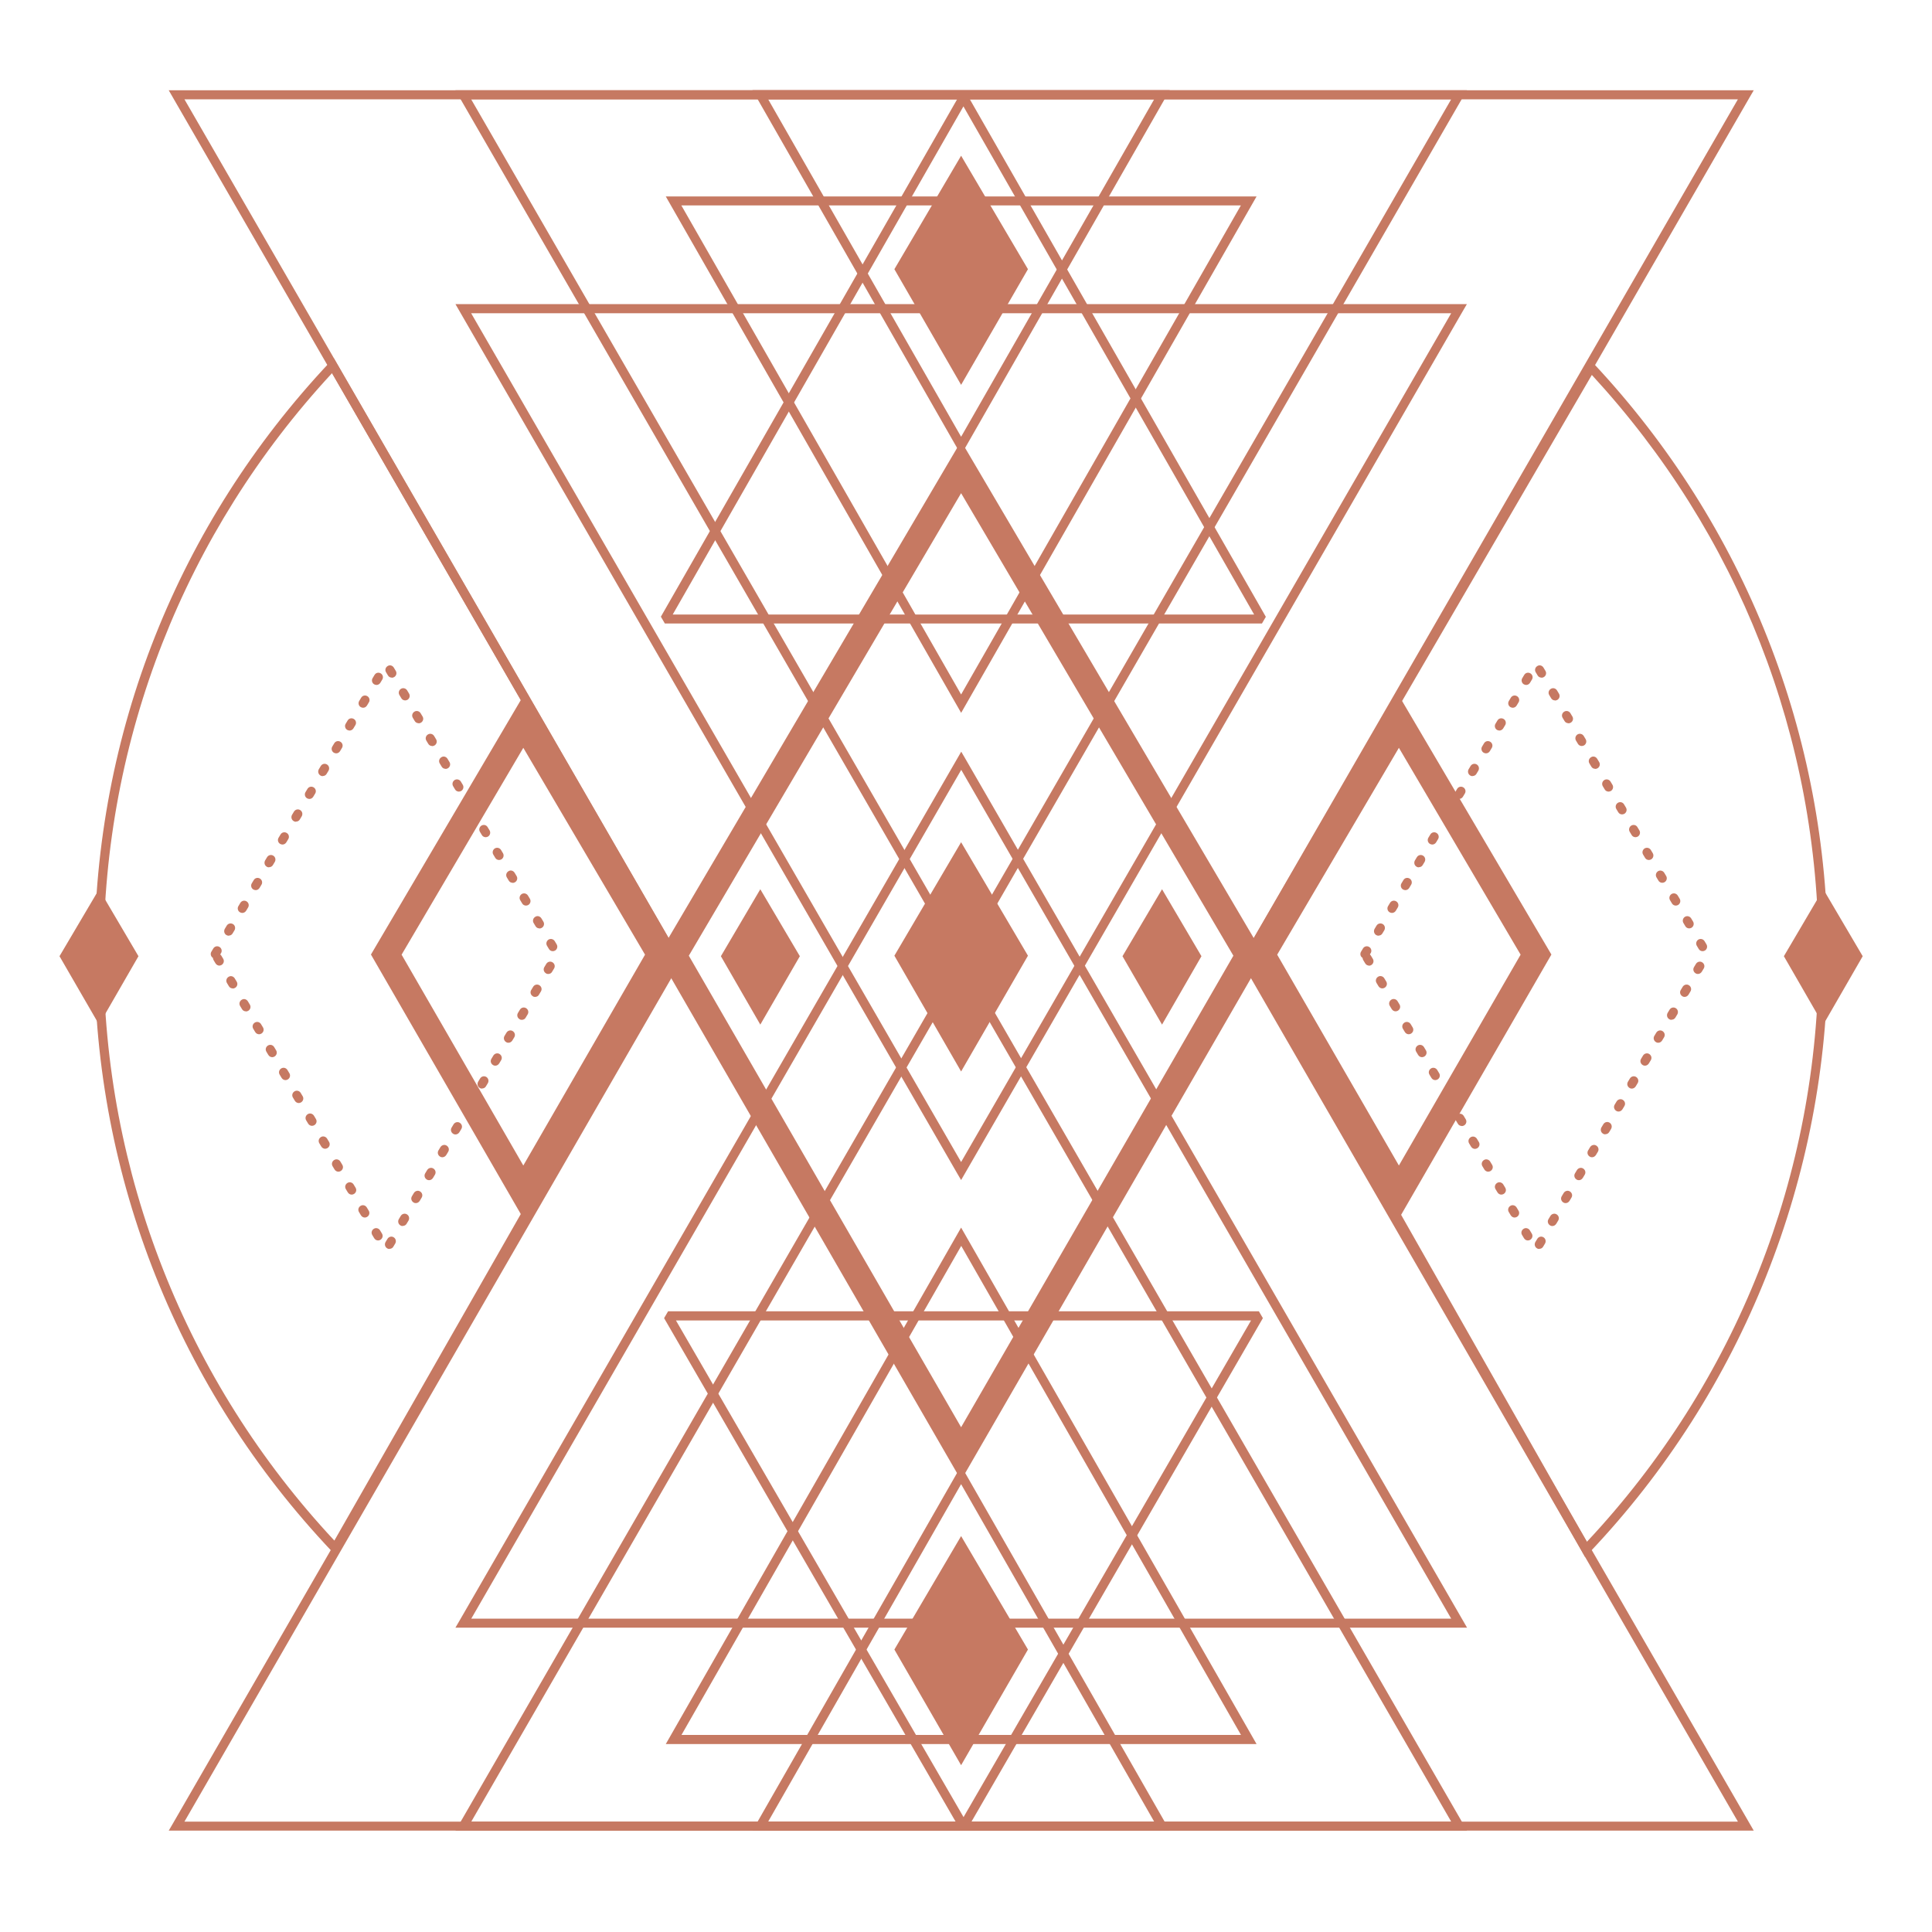 <svg width="150" height="150" viewBox="0 0 150 150" fill="none" xmlns="http://www.w3.org/2000/svg">
<path d="M136.15 142.13H13.1L13.41 141.6L74.63 35.56L74.94 36.09L136.16 142.13H136.15ZM14.32 141.43H134.93L74.62 36.97L14.32 141.43Z" fill="#C67962"/>
<path d="M74.62 113.57L74.31 113.04L13.1 7.01H136.16L135.85 7.54L74.63 113.58L74.62 113.57ZM14.32 7.71L74.63 112.17L134.93 7.71H14.32Z" fill="#C67962"/>
<path d="M74.62 75.01L74.31 74.48L35.36 7.01H113.89L113.58 7.54L74.62 75.02V75.01ZM36.58 7.71L74.62 73.61L112.67 7.71H36.58Z" fill="#C67962"/>
<path d="M74.62 91.62L74.31 91.09L35.36 23.61H113.89L113.58 24.14L74.62 91.62ZM36.58 24.32L74.62 90.22L112.67 24.32H36.58Z" fill="#C67962"/>
<path d="M74.62 35.32L74.31 34.78L58.42 7H90.82L74.62 35.32ZM59.64 7.71L74.62 33.91L89.61 7.71H59.64Z" fill="#C67962"/>
<path d="M90.82 142.13H58.42L74.62 113.81L74.93 114.35L90.82 142.13ZM59.64 141.43H89.61L74.62 115.23L59.64 141.43Z" fill="#C67962"/>
<path d="M97.56 135.41H51.69L74.62 95.31L74.93 95.85L97.56 135.41ZM52.9 134.7H96.35L74.63 96.73L52.91 134.7H52.9Z" fill="#C67962"/>
<path d="M97.97 48.41H51.62L51.31 47.88L74.5 7.38H75.11L98.28 47.89L97.97 48.42V48.41ZM52.23 47.71H97.37L74.8 8.26L52.23 47.71Z" fill="#C67962"/>
<path d="M74.5 141.96L51.56 102.34L51.87 101.81H97.74L98.05 102.34L75.12 141.96H74.51H74.5ZM52.48 102.52L74.81 141.08L97.13 102.52H52.48Z" fill="#C67962"/>
<path d="M74.62 55.34L74.31 54.8L51.69 15.25H97.56L74.62 55.35V55.34ZM52.9 15.95L74.62 53.92L96.34 15.95H52.89H52.9Z" fill="#C67962"/>
<path d="M113.89 142.13H35.36L35.67 141.6L74.63 74.12L74.94 74.65L113.9 142.13H113.89ZM36.58 141.43H112.67L74.63 75.53L36.59 141.43H36.58Z" fill="#C67962"/>
<path d="M113.89 126.37H35.36L35.67 125.84L74.63 58.36L74.94 58.89L113.9 126.37H113.89ZM36.58 125.67H112.67L74.63 59.77L36.59 125.67H36.58Z" fill="#C67962"/>
<path d="M123.06 120.88L122.83 120.47L96.55 74.2L96.65 74.02L123.47 27.94L123.79 28.29C135.47 40.8 141.91 57.11 141.91 74.21C141.91 91.31 135.33 107.98 123.39 120.55L123.06 120.89V120.88ZM97.36 74.2L123.2 119.71C134.81 107.32 141.2 91.18 141.2 74.2C141.2 57.22 134.95 41.44 123.59 29.11L97.35 74.2H97.36Z" fill="#C67962"/>
<path d="M26.1 120.79L25.77 120.45C13.88 107.89 7.33 91.47 7.33 74.2C7.33 56.93 13.81 40.67 25.58 28.15L25.91 27.8L52.7 74.2L52.6 74.37L26.1 120.79ZM25.78 28.97C14.34 41.32 8.04 57.36 8.04 74.19C8.04 91.02 14.4 107.23 25.96 119.61L51.89 74.19L25.78 28.97Z" fill="#C67962"/>
<path d="M74.62 114.92L51.1 74.19L74.62 34.25L98.14 74.19L74.62 114.92ZM53.48 74.2L74.62 110.81L95.76 74.2L74.62 38.29L53.48 74.2Z" fill="#C67962"/>
<path d="M40.63 94.6L28.8 74.11L40.63 54.02L52.46 74.11L40.63 94.6ZM31.18 74.12L40.63 90.49L50.08 74.12L40.63 58.06L31.18 74.12Z" fill="#C67962"/>
<path d="M30.24 96.97C30.18 96.97 30.12 96.96 30.06 96.92C29.89 96.82 29.84 96.61 29.93 96.44L30.08 96.19C30.18 96.02 30.39 95.96 30.56 96.06C30.73 96.16 30.78 96.37 30.69 96.54L30.54 96.79C30.48 96.9 30.36 96.96 30.24 96.96V96.97ZM29.36 96.31C29.24 96.31 29.12 96.25 29.05 96.13L28.9 95.88C28.8 95.71 28.86 95.5 29.03 95.4C29.19 95.3 29.41 95.36 29.51 95.53L29.66 95.78C29.76 95.95 29.7 96.16 29.53 96.26C29.48 96.29 29.41 96.31 29.35 96.31H29.36ZM31.27 95.19C31.21 95.19 31.15 95.18 31.09 95.14C30.92 95.04 30.87 94.83 30.96 94.66L31.11 94.41C31.21 94.24 31.42 94.18 31.59 94.28C31.76 94.38 31.81 94.59 31.72 94.76L31.57 95.01C31.51 95.12 31.39 95.18 31.27 95.18V95.19ZM28.33 94.53C28.21 94.53 28.09 94.47 28.02 94.35L27.87 94.1C27.77 93.93 27.83 93.72 28 93.62C28.17 93.52 28.38 93.58 28.48 93.75L28.63 94C28.73 94.17 28.67 94.38 28.5 94.48C28.45 94.51 28.38 94.53 28.33 94.53ZM32.29 93.41C32.23 93.41 32.17 93.4 32.11 93.36C31.94 93.26 31.88 93.05 31.98 92.88L32.13 92.63C32.23 92.46 32.45 92.4 32.61 92.5C32.78 92.6 32.84 92.81 32.74 92.98L32.59 93.23C32.52 93.34 32.41 93.41 32.28 93.41H32.29ZM27.31 92.75C27.19 92.75 27.07 92.69 27 92.57L26.85 92.32C26.75 92.15 26.81 91.94 26.98 91.84C27.15 91.74 27.36 91.8 27.46 91.97L27.61 92.22C27.71 92.39 27.65 92.6 27.48 92.7C27.43 92.73 27.36 92.75 27.31 92.75ZM33.32 91.63C33.26 91.63 33.2 91.62 33.14 91.58C32.97 91.48 32.91 91.27 33.01 91.1L33.16 90.85C33.26 90.68 33.48 90.62 33.64 90.72C33.81 90.82 33.87 91.03 33.77 91.2L33.62 91.45C33.55 91.56 33.44 91.63 33.31 91.63H33.32ZM26.28 90.97C26.16 90.97 26.04 90.91 25.97 90.79L25.82 90.54C25.72 90.37 25.78 90.16 25.95 90.06C26.12 89.96 26.33 90.02 26.43 90.19L26.58 90.44C26.68 90.61 26.62 90.82 26.45 90.92C26.4 90.95 26.33 90.97 26.28 90.97ZM34.35 89.85C34.29 89.85 34.23 89.84 34.17 89.8C34 89.7 33.94 89.49 34.04 89.32L34.19 89.07C34.29 88.9 34.51 88.84 34.67 88.94C34.84 89.04 34.9 89.25 34.8 89.42L34.65 89.67C34.58 89.78 34.47 89.85 34.34 89.85H34.35ZM25.25 89.19C25.13 89.19 25.01 89.13 24.94 89.01L24.79 88.76C24.69 88.59 24.75 88.38 24.92 88.28C25.08 88.18 25.3 88.24 25.4 88.41L25.55 88.66C25.65 88.83 25.59 89.04 25.42 89.14C25.37 89.17 25.3 89.19 25.24 89.19H25.25ZM35.37 88.08C35.31 88.08 35.25 88.07 35.19 88.03C35.02 87.93 34.96 87.72 35.06 87.55L35.21 87.3C35.31 87.13 35.53 87.07 35.69 87.17C35.86 87.27 35.92 87.48 35.82 87.65L35.67 87.9C35.6 88.01 35.49 88.08 35.36 88.08H35.37ZM24.23 87.41C24.11 87.41 23.99 87.35 23.92 87.23L23.77 86.98C23.67 86.81 23.73 86.6 23.9 86.5C24.06 86.4 24.28 86.46 24.38 86.63L24.53 86.88C24.63 87.05 24.57 87.26 24.4 87.36C24.35 87.39 24.28 87.41 24.22 87.41H24.23ZM36.4 86.3C36.34 86.3 36.28 86.29 36.22 86.25C36.05 86.15 35.99 85.94 36.09 85.77L36.24 85.52C36.34 85.35 36.56 85.29 36.72 85.39C36.89 85.49 36.95 85.7 36.85 85.87L36.7 86.12C36.63 86.23 36.52 86.3 36.39 86.3H36.4ZM23.2 85.64C23.08 85.64 22.96 85.58 22.89 85.46L22.74 85.21C22.64 85.04 22.7 84.83 22.87 84.73C23.04 84.63 23.25 84.69 23.35 84.86L23.5 85.11C23.6 85.28 23.54 85.49 23.37 85.59C23.32 85.62 23.25 85.64 23.2 85.64ZM37.43 84.52C37.37 84.52 37.31 84.51 37.25 84.47C37.08 84.37 37.03 84.16 37.12 83.99L37.27 83.74C37.37 83.57 37.58 83.51 37.75 83.61C37.92 83.71 37.97 83.92 37.88 84.09L37.73 84.34C37.67 84.45 37.55 84.51 37.43 84.51V84.52ZM22.17 83.86C22.05 83.86 21.93 83.8 21.86 83.68L21.71 83.43C21.61 83.26 21.67 83.05 21.84 82.95C22.01 82.85 22.22 82.91 22.32 83.08L22.47 83.33C22.57 83.5 22.51 83.71 22.34 83.81C22.29 83.84 22.22 83.86 22.17 83.86ZM38.46 82.74C38.4 82.74 38.34 82.73 38.28 82.69C38.11 82.59 38.05 82.38 38.15 82.21L38.3 81.96C38.4 81.79 38.62 81.73 38.78 81.83C38.95 81.93 39.01 82.14 38.91 82.31L38.76 82.56C38.69 82.67 38.58 82.74 38.45 82.74H38.46ZM21.14 82.08C21.02 82.08 20.9 82.02 20.83 81.9L20.68 81.65C20.58 81.48 20.64 81.27 20.81 81.17C20.98 81.07 21.19 81.13 21.29 81.3L21.44 81.55C21.54 81.72 21.48 81.93 21.31 82.03C21.26 82.06 21.19 82.08 21.14 82.08ZM39.48 80.96C39.42 80.96 39.36 80.95 39.3 80.91C39.13 80.81 39.07 80.6 39.17 80.43L39.32 80.18C39.42 80.01 39.64 79.95 39.8 80.05C39.97 80.15 40.03 80.36 39.93 80.53L39.78 80.78C39.71 80.89 39.6 80.96 39.47 80.96H39.48ZM20.12 80.3C20 80.3 19.88 80.24 19.81 80.12L19.66 79.87C19.56 79.7 19.62 79.49 19.79 79.39C19.96 79.29 20.17 79.35 20.27 79.52L20.42 79.77C20.52 79.94 20.46 80.15 20.29 80.25C20.24 80.28 20.17 80.3 20.12 80.3ZM40.51 79.18C40.45 79.18 40.39 79.17 40.34 79.13C40.17 79.03 40.11 78.82 40.21 78.65L40.36 78.4C40.46 78.23 40.67 78.17 40.84 78.27C41.01 78.37 41.07 78.58 40.97 78.75L40.82 79C40.76 79.12 40.64 79.18 40.51 79.18ZM19.09 78.52C18.97 78.52 18.85 78.46 18.79 78.35L18.64 78.1C18.54 77.93 18.6 77.72 18.77 77.62C18.94 77.51 19.15 77.58 19.25 77.75L19.4 78C19.5 78.17 19.44 78.38 19.27 78.48C19.21 78.51 19.15 78.53 19.09 78.53V78.52ZM41.54 77.4C41.48 77.4 41.42 77.39 41.37 77.35C41.2 77.25 41.14 77.04 41.24 76.87L41.39 76.62C41.49 76.45 41.7 76.39 41.87 76.49C42.04 76.59 42.1 76.8 42 76.97L41.85 77.22C41.79 77.34 41.67 77.4 41.54 77.4ZM18.07 76.74C17.95 76.74 17.83 76.68 17.77 76.57L17.62 76.32C17.52 76.15 17.58 75.94 17.75 75.84C17.92 75.73 18.13 75.8 18.23 75.97L18.38 76.22C18.48 76.39 18.42 76.6 18.25 76.7C18.19 76.73 18.13 76.75 18.07 76.75V76.74ZM42.56 75.62C42.5 75.62 42.44 75.61 42.39 75.57C42.22 75.47 42.16 75.26 42.26 75.09L42.41 74.84C42.51 74.67 42.72 74.61 42.89 74.71C43.06 74.81 43.12 75.02 43.02 75.19L42.87 75.44C42.81 75.56 42.69 75.62 42.56 75.62ZM17.04 74.97C16.92 74.97 16.8 74.91 16.73 74.79L16.58 74.54C16.55 74.49 16.54 74.43 16.53 74.37C16.37 74.27 16.31 74.06 16.41 73.89L16.56 73.64C16.66 73.47 16.88 73.42 17.04 73.52C17.21 73.62 17.26 73.84 17.16 74L17.1 74.1C17.1 74.1 17.15 74.16 17.18 74.19L17.33 74.44C17.43 74.61 17.37 74.82 17.2 74.92C17.15 74.95 17.08 74.97 17.02 74.97H17.04ZM42.92 73.85C42.8 73.85 42.68 73.79 42.62 73.68L42.47 73.43C42.37 73.26 42.43 73.05 42.59 72.95C42.76 72.85 42.97 72.91 43.07 73.07L43.22 73.32C43.32 73.49 43.26 73.7 43.1 73.8C43.04 73.83 42.98 73.85 42.92 73.85ZM17.76 72.65C17.7 72.65 17.64 72.63 17.58 72.6C17.41 72.5 17.36 72.29 17.45 72.12L17.6 71.87C17.7 71.7 17.91 71.65 18.08 71.74C18.25 71.84 18.3 72.05 18.21 72.22L18.06 72.47C18 72.58 17.88 72.64 17.76 72.64V72.65ZM41.88 72.08C41.76 72.08 41.64 72.02 41.58 71.91L41.43 71.66C41.33 71.49 41.39 71.28 41.56 71.18C41.73 71.07 41.94 71.14 42.04 71.31L42.19 71.56C42.29 71.73 42.23 71.94 42.06 72.04C42 72.07 41.94 72.09 41.88 72.09V72.08ZM18.81 70.88C18.75 70.88 18.69 70.86 18.63 70.83C18.46 70.73 18.41 70.51 18.51 70.35L18.66 70.1C18.76 69.93 18.98 69.88 19.14 69.98C19.31 70.08 19.36 70.3 19.26 70.46L19.11 70.71C19.04 70.82 18.93 70.88 18.81 70.88ZM40.84 70.31C40.72 70.31 40.6 70.25 40.54 70.14L40.39 69.89C40.29 69.72 40.35 69.51 40.51 69.41C40.68 69.31 40.89 69.37 40.99 69.53L41.14 69.78C41.24 69.95 41.18 70.16 41.02 70.26C40.96 70.29 40.9 70.31 40.84 70.31ZM19.85 69.11C19.79 69.11 19.73 69.09 19.67 69.06C19.5 68.96 19.45 68.74 19.55 68.58L19.7 68.33C19.8 68.16 20.01 68.11 20.18 68.21C20.35 68.31 20.4 68.53 20.3 68.69L20.15 68.94C20.08 69.05 19.97 69.11 19.85 69.11ZM39.8 68.54C39.68 68.54 39.56 68.48 39.5 68.37L39.35 68.12C39.25 67.95 39.31 67.74 39.48 67.64C39.65 67.53 39.86 67.6 39.96 67.77L40.11 68.02C40.21 68.19 40.15 68.4 39.98 68.5C39.92 68.53 39.86 68.55 39.8 68.55V68.54ZM20.89 67.34C20.83 67.34 20.77 67.33 20.71 67.29C20.54 67.19 20.49 66.98 20.58 66.81L20.73 66.56C20.83 66.39 21.04 66.33 21.21 66.43C21.38 66.53 21.43 66.74 21.34 66.91L21.19 67.16C21.13 67.27 21.01 67.33 20.89 67.33V67.34ZM38.75 66.77C38.63 66.77 38.51 66.71 38.45 66.6L38.3 66.35C38.2 66.18 38.26 65.97 38.42 65.87C38.59 65.77 38.8 65.83 38.9 65.99L39.05 66.24C39.15 66.41 39.09 66.62 38.93 66.72C38.87 66.75 38.81 66.77 38.75 66.77ZM21.93 65.57C21.87 65.57 21.81 65.55 21.75 65.52C21.58 65.42 21.53 65.2 21.63 65.04L21.78 64.79C21.88 64.62 22.09 64.57 22.26 64.67C22.43 64.77 22.48 64.99 22.38 65.15L22.23 65.4C22.16 65.51 22.05 65.57 21.93 65.57ZM37.71 65C37.59 65 37.47 64.94 37.41 64.83L37.26 64.58C37.16 64.41 37.22 64.2 37.38 64.1C37.55 64 37.76 64.05 37.86 64.22L38.01 64.47C38.11 64.64 38.05 64.85 37.89 64.95C37.83 64.98 37.77 65 37.71 65ZM22.98 63.8C22.92 63.8 22.86 63.79 22.8 63.75C22.63 63.65 22.58 63.44 22.67 63.27L22.82 63.02C22.92 62.85 23.13 62.79 23.3 62.89C23.47 62.99 23.52 63.2 23.43 63.37L23.28 63.62C23.22 63.73 23.1 63.79 22.98 63.79V63.8ZM36.67 63.23C36.55 63.23 36.43 63.17 36.37 63.06L36.22 62.81C36.12 62.64 36.18 62.43 36.34 62.33C36.51 62.23 36.72 62.28 36.82 62.45L36.97 62.7C37.07 62.87 37.01 63.08 36.85 63.18C36.79 63.21 36.73 63.23 36.67 63.23ZM24.02 62.03C23.96 62.03 23.9 62.01 23.84 61.98C23.67 61.88 23.62 61.66 23.72 61.5L23.87 61.25C23.97 61.08 24.18 61.03 24.35 61.13C24.52 61.23 24.57 61.45 24.47 61.61L24.32 61.86C24.25 61.97 24.14 62.03 24.02 62.03ZM35.63 61.46C35.51 61.46 35.39 61.4 35.33 61.29L35.18 61.04C35.08 60.87 35.14 60.66 35.3 60.56C35.47 60.46 35.68 60.52 35.78 60.68L35.93 60.93C36.03 61.1 35.97 61.31 35.81 61.41C35.75 61.44 35.69 61.46 35.63 61.46ZM25.06 60.26C25 60.26 24.94 60.25 24.88 60.21C24.71 60.11 24.66 59.9 24.75 59.73L24.9 59.48C25 59.31 25.21 59.25 25.38 59.35C25.55 59.45 25.6 59.66 25.51 59.83L25.36 60.08C25.3 60.19 25.18 60.25 25.06 60.25V60.26ZM34.59 59.69C34.47 59.69 34.35 59.63 34.29 59.52L34.14 59.27C34.04 59.1 34.1 58.89 34.27 58.79C34.44 58.68 34.65 58.75 34.75 58.92L34.9 59.17C35 59.34 34.94 59.55 34.77 59.65C34.71 59.68 34.65 59.7 34.59 59.7V59.69ZM26.1 58.49C26.04 58.49 25.98 58.47 25.92 58.44C25.75 58.34 25.7 58.12 25.8 57.96L25.95 57.71C26.05 57.54 26.26 57.49 26.43 57.59C26.6 57.69 26.65 57.91 26.55 58.07L26.4 58.32C26.33 58.43 26.22 58.49 26.1 58.49ZM33.55 57.92C33.43 57.92 33.31 57.86 33.25 57.75L33.1 57.5C33 57.33 33.06 57.12 33.23 57.02C33.4 56.92 33.61 56.98 33.71 57.15L33.86 57.4C33.96 57.57 33.9 57.78 33.73 57.88C33.67 57.91 33.61 57.93 33.55 57.93V57.92ZM27.14 56.72C27.08 56.72 27.02 56.7 26.96 56.67C26.79 56.57 26.74 56.35 26.84 56.19L26.99 55.94C27.09 55.77 27.3 55.72 27.47 55.82C27.64 55.92 27.69 56.14 27.59 56.3L27.44 56.55C27.37 56.66 27.26 56.72 27.14 56.72ZM32.5 56.15C32.38 56.15 32.26 56.09 32.2 55.98L32.05 55.73C31.95 55.56 32.01 55.35 32.18 55.25C32.35 55.15 32.56 55.21 32.66 55.38L32.81 55.63C32.91 55.8 32.85 56.01 32.68 56.11C32.62 56.14 32.56 56.16 32.5 56.16V56.15ZM28.19 54.95C28.13 54.95 28.07 54.93 28.01 54.9C27.84 54.8 27.79 54.58 27.89 54.42L28.04 54.17C28.14 54 28.35 53.95 28.52 54.05C28.69 54.15 28.74 54.37 28.64 54.53L28.49 54.78C28.42 54.89 28.31 54.95 28.19 54.95ZM31.46 54.38C31.34 54.38 31.22 54.32 31.16 54.21L31.01 53.96C30.91 53.79 30.97 53.58 31.13 53.48C31.3 53.38 31.51 53.44 31.61 53.6L31.76 53.85C31.86 54.02 31.8 54.23 31.64 54.33C31.58 54.36 31.52 54.38 31.46 54.38ZM29.23 53.18C29.17 53.18 29.11 53.16 29.05 53.13C28.88 53.03 28.83 52.81 28.93 52.65L29.08 52.4C29.18 52.23 29.39 52.18 29.56 52.28C29.73 52.38 29.78 52.6 29.68 52.76L29.53 53.01C29.46 53.12 29.35 53.18 29.23 53.18ZM30.42 52.61C30.3 52.61 30.18 52.55 30.12 52.44L29.97 52.19C29.87 52.02 29.93 51.81 30.1 51.71C30.27 51.6 30.48 51.67 30.58 51.84L30.73 52.09C30.83 52.26 30.77 52.47 30.6 52.57C30.54 52.6 30.48 52.62 30.42 52.62V52.61Z" fill="#C67962"/>
<path d="M119.51 96.97C119.45 96.97 119.39 96.96 119.33 96.92C119.16 96.82 119.11 96.61 119.2 96.44L119.35 96.19C119.45 96.02 119.66 95.96 119.83 96.06C120 96.16 120.05 96.37 119.96 96.54L119.81 96.79C119.75 96.9 119.63 96.96 119.51 96.96V96.97ZM118.63 96.31C118.51 96.31 118.39 96.25 118.32 96.13L118.17 95.88C118.07 95.71 118.13 95.5 118.3 95.4C118.46 95.3 118.68 95.36 118.78 95.53L118.93 95.78C119.03 95.95 118.97 96.16 118.8 96.26C118.75 96.29 118.68 96.31 118.62 96.31H118.63ZM120.53 95.19C120.47 95.19 120.41 95.18 120.35 95.14C120.18 95.04 120.12 94.83 120.22 94.66L120.37 94.41C120.47 94.24 120.69 94.18 120.85 94.28C121.02 94.38 121.08 94.59 120.98 94.76L120.83 95.01C120.76 95.12 120.65 95.19 120.52 95.19H120.53ZM117.6 94.53C117.48 94.53 117.36 94.47 117.29 94.35L117.14 94.1C117.04 93.93 117.1 93.72 117.27 93.62C117.43 93.52 117.65 93.58 117.75 93.75L117.9 94C118 94.17 117.94 94.38 117.77 94.48C117.72 94.51 117.65 94.53 117.59 94.53H117.6ZM121.56 93.41C121.5 93.41 121.44 93.4 121.38 93.36C121.21 93.26 121.15 93.05 121.25 92.88L121.4 92.63C121.5 92.46 121.72 92.4 121.88 92.5C122.05 92.6 122.11 92.81 122.01 92.98L121.86 93.23C121.79 93.34 121.68 93.41 121.55 93.41H121.56ZM116.57 92.75C116.45 92.75 116.33 92.69 116.26 92.57L116.11 92.32C116.01 92.15 116.07 91.94 116.24 91.84C116.4 91.74 116.62 91.8 116.72 91.97L116.87 92.22C116.97 92.39 116.91 92.6 116.74 92.7C116.69 92.73 116.62 92.75 116.56 92.75H116.57ZM122.59 91.63C122.53 91.63 122.47 91.62 122.41 91.58C122.24 91.48 122.18 91.27 122.28 91.1L122.43 90.85C122.53 90.68 122.75 90.62 122.91 90.72C123.08 90.82 123.14 91.03 123.04 91.2L122.89 91.45C122.82 91.56 122.71 91.63 122.58 91.63H122.59ZM115.55 90.97C115.43 90.97 115.31 90.91 115.24 90.79L115.09 90.54C114.99 90.37 115.05 90.16 115.22 90.06C115.38 89.96 115.6 90.02 115.7 90.19L115.85 90.44C115.95 90.61 115.89 90.82 115.72 90.92C115.67 90.95 115.6 90.97 115.54 90.97H115.55ZM123.61 89.85C123.55 89.85 123.49 89.84 123.43 89.8C123.26 89.7 123.2 89.49 123.3 89.32L123.45 89.07C123.55 88.9 123.77 88.84 123.93 88.94C124.1 89.04 124.16 89.25 124.06 89.42L123.91 89.67C123.84 89.78 123.73 89.85 123.6 89.85H123.61ZM114.52 89.2C114.4 89.2 114.28 89.14 114.21 89.02L114.06 88.77C113.96 88.6 114.02 88.39 114.19 88.29C114.35 88.19 114.57 88.25 114.67 88.42L114.82 88.67C114.92 88.84 114.86 89.05 114.69 89.15C114.64 89.18 114.57 89.2 114.51 89.2H114.52ZM124.64 88.07C124.58 88.07 124.52 88.06 124.46 88.02C124.29 87.92 124.24 87.71 124.33 87.54L124.48 87.29C124.58 87.12 124.79 87.06 124.96 87.16C125.13 87.26 125.18 87.47 125.09 87.64L124.94 87.89C124.88 88 124.76 88.06 124.64 88.06V88.07ZM113.49 87.42C113.37 87.42 113.25 87.36 113.19 87.25L113.04 87C112.94 86.83 113 86.62 113.17 86.52C113.34 86.41 113.55 86.48 113.65 86.65L113.8 86.9C113.9 87.07 113.84 87.28 113.67 87.38C113.61 87.41 113.55 87.43 113.49 87.43V87.42ZM125.67 86.3C125.61 86.3 125.55 86.29 125.49 86.25C125.32 86.15 125.26 85.94 125.36 85.77L125.51 85.52C125.61 85.35 125.83 85.29 125.99 85.39C126.16 85.49 126.22 85.7 126.12 85.87L125.97 86.12C125.9 86.23 125.79 86.3 125.66 86.3H125.67ZM112.47 85.64C112.35 85.64 112.23 85.58 112.17 85.47L112.02 85.22C111.92 85.05 111.98 84.84 112.15 84.74C112.32 84.64 112.53 84.7 112.63 84.87L112.78 85.12C112.88 85.29 112.82 85.5 112.65 85.6C112.59 85.63 112.53 85.65 112.47 85.65V85.64ZM126.7 84.52C126.64 84.52 126.58 84.51 126.52 84.47C126.35 84.37 126.29 84.16 126.39 83.99L126.54 83.74C126.64 83.57 126.86 83.51 127.02 83.61C127.19 83.71 127.25 83.92 127.15 84.09L127 84.34C126.93 84.45 126.82 84.52 126.69 84.52H126.7ZM111.44 83.86C111.32 83.86 111.2 83.8 111.13 83.68L110.98 83.43C110.88 83.26 110.94 83.05 111.11 82.95C111.27 82.85 111.49 82.91 111.59 83.08L111.74 83.33C111.84 83.5 111.78 83.71 111.61 83.81C111.56 83.84 111.49 83.86 111.43 83.86H111.44ZM127.72 82.74C127.66 82.74 127.6 82.73 127.54 82.69C127.37 82.59 127.31 82.38 127.41 82.21L127.56 81.96C127.66 81.79 127.88 81.73 128.04 81.83C128.21 81.93 128.27 82.14 128.17 82.31L128.02 82.56C127.95 82.67 127.84 82.74 127.71 82.74H127.72ZM110.41 82.08C110.29 82.08 110.17 82.02 110.1 81.9L109.95 81.65C109.85 81.48 109.91 81.27 110.08 81.17C110.24 81.07 110.46 81.13 110.56 81.3L110.71 81.55C110.81 81.72 110.75 81.93 110.58 82.03C110.53 82.06 110.46 82.08 110.4 82.08H110.41ZM128.75 80.96C128.69 80.96 128.63 80.95 128.57 80.91C128.4 80.81 128.34 80.6 128.44 80.43L128.59 80.18C128.69 80.01 128.91 79.95 129.07 80.05C129.24 80.15 129.3 80.36 129.2 80.53L129.05 80.78C128.98 80.89 128.87 80.96 128.74 80.96H128.75ZM109.38 80.3C109.26 80.3 109.14 80.24 109.07 80.12L108.92 79.87C108.82 79.7 108.88 79.49 109.05 79.39C109.21 79.29 109.43 79.35 109.53 79.52L109.68 79.77C109.78 79.94 109.72 80.15 109.55 80.25C109.5 80.28 109.43 80.3 109.37 80.3H109.38ZM129.78 79.18C129.72 79.18 129.66 79.17 129.6 79.13C129.43 79.03 129.38 78.82 129.47 78.65L129.62 78.4C129.72 78.23 129.93 78.17 130.1 78.27C130.27 78.37 130.32 78.58 130.23 78.75L130.08 79C130.02 79.11 129.9 79.17 129.78 79.17V79.18ZM108.36 78.52C108.24 78.52 108.12 78.46 108.05 78.34L107.9 78.09C107.8 77.92 107.86 77.71 108.03 77.61C108.19 77.51 108.41 77.57 108.51 77.74L108.66 77.99C108.76 78.16 108.7 78.37 108.53 78.47C108.48 78.5 108.41 78.52 108.35 78.52H108.36ZM130.8 77.4C130.74 77.4 130.68 77.39 130.62 77.35C130.45 77.25 130.39 77.04 130.49 76.87L130.64 76.62C130.74 76.45 130.96 76.39 131.12 76.49C131.29 76.59 131.35 76.8 131.25 76.97L131.1 77.22C131.03 77.33 130.92 77.4 130.79 77.4H130.8ZM107.33 76.74C107.21 76.74 107.09 76.68 107.02 76.56L106.87 76.31C106.77 76.14 106.83 75.93 107 75.83C107.16 75.73 107.38 75.79 107.48 75.96L107.63 76.21C107.73 76.38 107.67 76.59 107.5 76.69C107.45 76.72 107.38 76.74 107.32 76.74H107.33ZM131.83 75.62C131.77 75.62 131.71 75.61 131.65 75.57C131.48 75.47 131.42 75.26 131.52 75.09L131.67 74.84C131.77 74.67 131.99 74.61 132.15 74.71C132.32 74.81 132.38 75.02 132.28 75.19L132.13 75.44C132.06 75.55 131.95 75.62 131.82 75.62H131.83ZM106.3 74.97C106.18 74.97 106.06 74.91 105.99 74.79L105.84 74.54C105.81 74.49 105.79 74.43 105.79 74.37C105.62 74.27 105.57 74.06 105.67 73.89L105.82 73.64C105.92 73.47 106.14 73.42 106.3 73.52C106.47 73.62 106.52 73.84 106.42 74L106.36 74.1C106.36 74.1 106.42 74.16 106.44 74.2L106.59 74.45C106.69 74.62 106.63 74.83 106.46 74.93C106.41 74.96 106.34 74.98 106.28 74.98L106.3 74.97ZM132.19 73.85C132.07 73.85 131.95 73.79 131.89 73.68L131.74 73.43C131.64 73.26 131.7 73.05 131.86 72.95C132.03 72.85 132.24 72.91 132.34 73.07L132.49 73.32C132.59 73.49 132.53 73.7 132.37 73.8C132.31 73.83 132.25 73.85 132.19 73.85ZM107.03 72.65C106.97 72.65 106.91 72.63 106.85 72.6C106.68 72.5 106.63 72.29 106.72 72.12L106.87 71.87C106.97 71.7 107.18 71.65 107.35 71.74C107.52 71.84 107.57 72.05 107.48 72.22L107.33 72.47C107.27 72.58 107.15 72.64 107.03 72.64V72.65ZM131.15 72.08C131.03 72.08 130.91 72.02 130.85 71.91L130.7 71.66C130.6 71.49 130.66 71.28 130.82 71.18C130.99 71.08 131.2 71.14 131.3 71.3L131.45 71.55C131.55 71.72 131.49 71.93 131.33 72.03C131.27 72.06 131.21 72.08 131.15 72.08ZM108.07 70.88C108.01 70.88 107.95 70.86 107.89 70.83C107.72 70.73 107.67 70.51 107.77 70.35L107.92 70.1C108.02 69.93 108.24 69.88 108.4 69.98C108.57 70.08 108.62 70.3 108.52 70.46L108.37 70.71C108.3 70.82 108.19 70.88 108.07 70.88ZM130.11 70.31C129.99 70.31 129.87 70.25 129.81 70.14L129.66 69.89C129.56 69.72 129.62 69.51 129.78 69.41C129.95 69.31 130.16 69.37 130.26 69.53L130.41 69.78C130.51 69.95 130.45 70.16 130.29 70.26C130.23 70.29 130.17 70.31 130.11 70.31ZM109.11 69.11C109.05 69.11 108.99 69.09 108.93 69.06C108.76 68.96 108.71 68.74 108.81 68.58L108.96 68.33C109.06 68.16 109.27 68.11 109.44 68.21C109.61 68.31 109.66 68.53 109.56 68.69L109.41 68.94C109.34 69.05 109.23 69.11 109.11 69.11ZM129.06 68.54C128.94 68.54 128.82 68.48 128.76 68.37L128.61 68.12C128.51 67.95 128.57 67.74 128.73 67.64C128.9 67.54 129.11 67.6 129.21 67.76L129.36 68.01C129.46 68.18 129.4 68.39 129.24 68.49C129.18 68.52 129.12 68.54 129.06 68.54ZM110.16 67.34C110.1 67.34 110.04 67.33 109.98 67.29C109.81 67.19 109.76 66.98 109.85 66.81L110 66.56C110.1 66.39 110.31 66.33 110.48 66.43C110.65 66.53 110.7 66.74 110.61 66.91L110.46 67.16C110.4 67.27 110.28 67.33 110.16 67.33V67.34ZM128.02 66.77C127.9 66.77 127.78 66.71 127.72 66.6L127.57 66.35C127.47 66.18 127.53 65.97 127.69 65.87C127.86 65.77 128.07 65.83 128.17 65.99L128.32 66.24C128.42 66.41 128.36 66.62 128.2 66.72C128.14 66.75 128.08 66.77 128.02 66.77ZM111.2 65.57C111.14 65.57 111.08 65.55 111.02 65.52C110.85 65.42 110.8 65.2 110.9 65.04L111.05 64.79C111.15 64.62 111.36 64.57 111.53 64.67C111.7 64.77 111.75 64.99 111.65 65.15L111.5 65.4C111.43 65.51 111.32 65.57 111.2 65.57ZM126.98 65C126.86 65 126.74 64.94 126.68 64.83L126.53 64.58C126.43 64.41 126.49 64.2 126.65 64.1C126.82 64 127.03 64.05 127.13 64.22L127.28 64.47C127.38 64.64 127.32 64.85 127.16 64.95C127.1 64.98 127.04 65 126.98 65ZM112.24 63.8C112.18 63.8 112.12 63.79 112.06 63.75C111.89 63.65 111.84 63.44 111.93 63.27L112.08 63.02C112.18 62.85 112.39 62.79 112.56 62.89C112.73 62.99 112.78 63.2 112.69 63.37L112.54 63.62C112.48 63.73 112.36 63.79 112.24 63.79V63.8ZM125.94 63.23C125.82 63.23 125.7 63.17 125.64 63.06L125.49 62.81C125.39 62.64 125.45 62.43 125.61 62.33C125.78 62.23 125.99 62.28 126.09 62.45L126.24 62.7C126.34 62.87 126.28 63.08 126.12 63.18C126.06 63.21 126 63.23 125.94 63.23ZM113.28 62.03C113.22 62.03 113.16 62.01 113.1 61.98C112.93 61.88 112.88 61.66 112.98 61.5L113.13 61.25C113.23 61.08 113.44 61.03 113.61 61.13C113.78 61.23 113.83 61.45 113.73 61.61L113.58 61.86C113.51 61.97 113.4 62.03 113.28 62.03ZM124.89 61.46C124.77 61.46 124.65 61.4 124.59 61.29L124.44 61.04C124.34 60.87 124.4 60.66 124.56 60.56C124.73 60.46 124.94 60.52 125.04 60.68L125.19 60.93C125.29 61.1 125.23 61.31 125.07 61.41C125.01 61.44 124.95 61.46 124.89 61.46ZM114.33 60.26C114.27 60.26 114.21 60.25 114.15 60.21C113.98 60.11 113.93 59.9 114.02 59.73L114.17 59.48C114.27 59.31 114.48 59.25 114.65 59.35C114.82 59.45 114.87 59.66 114.78 59.83L114.63 60.08C114.57 60.19 114.45 60.25 114.33 60.25V60.26ZM123.85 59.69C123.73 59.69 123.61 59.63 123.55 59.52L123.4 59.27C123.3 59.1 123.36 58.89 123.53 58.79C123.7 58.68 123.91 58.75 124.01 58.92L124.16 59.17C124.26 59.34 124.2 59.55 124.03 59.65C123.97 59.68 123.91 59.7 123.85 59.7V59.69ZM115.37 58.49C115.31 58.49 115.25 58.47 115.19 58.44C115.02 58.34 114.97 58.12 115.07 57.96L115.22 57.71C115.32 57.54 115.53 57.49 115.7 57.59C115.87 57.69 115.92 57.91 115.82 58.07L115.67 58.32C115.6 58.43 115.49 58.49 115.37 58.49ZM122.81 57.92C122.69 57.92 122.57 57.86 122.51 57.75L122.36 57.5C122.26 57.33 122.32 57.12 122.48 57.02C122.65 56.92 122.86 56.98 122.96 57.14L123.11 57.39C123.21 57.56 123.15 57.77 122.99 57.87C122.93 57.9 122.87 57.92 122.81 57.92ZM116.41 56.72C116.35 56.72 116.29 56.7 116.23 56.67C116.06 56.57 116.01 56.35 116.11 56.19L116.26 55.94C116.36 55.77 116.57 55.72 116.74 55.82C116.91 55.92 116.96 56.14 116.86 56.3L116.71 56.55C116.64 56.66 116.53 56.72 116.41 56.72ZM121.77 56.15C121.65 56.15 121.53 56.09 121.47 55.98L121.32 55.73C121.22 55.56 121.28 55.35 121.45 55.25C121.62 55.15 121.83 55.21 121.93 55.38L122.08 55.63C122.18 55.8 122.12 56.01 121.95 56.11C121.89 56.14 121.83 56.16 121.77 56.16V56.15ZM117.45 54.95C117.39 54.95 117.33 54.93 117.27 54.9C117.1 54.8 117.05 54.58 117.15 54.42L117.3 54.17C117.4 54 117.61 53.95 117.78 54.05C117.95 54.15 118 54.37 117.9 54.53L117.75 54.78C117.68 54.89 117.57 54.95 117.45 54.95ZM120.73 54.38C120.61 54.38 120.49 54.32 120.43 54.21L120.28 53.96C120.18 53.79 120.24 53.58 120.41 53.48C120.58 53.38 120.79 53.44 120.89 53.61L121.04 53.86C121.14 54.03 121.08 54.24 120.91 54.34C120.85 54.37 120.79 54.39 120.73 54.39V54.38ZM118.49 53.18C118.43 53.18 118.37 53.16 118.31 53.13C118.14 53.03 118.09 52.81 118.19 52.65L118.34 52.4C118.44 52.23 118.65 52.18 118.82 52.28C118.99 52.38 119.04 52.6 118.94 52.76L118.79 53.01C118.72 53.12 118.61 53.18 118.49 53.18ZM119.68 52.61C119.56 52.61 119.44 52.55 119.38 52.44L119.23 52.19C119.13 52.02 119.19 51.81 119.36 51.71C119.53 51.6 119.74 51.67 119.84 51.84L119.99 52.09C120.09 52.26 120.03 52.47 119.86 52.57C119.8 52.6 119.74 52.62 119.68 52.62V52.61Z" fill="#C67962"/>
<path d="M108.62 94.6L96.79 74.11L108.62 54.02L120.45 74.11L108.62 94.6ZM99.16 74.12L108.61 90.49L118.06 74.12L108.61 58.06L99.16 74.12Z" fill="#C67962"/>
<path d="M69.44 74.2L74.62 65.39L79.81 74.2L74.62 83.19L69.44 74.2Z" fill="#C67962"/>
<path d="M69.44 20.9L74.62 12.09L79.81 20.9L74.62 29.88L69.44 20.9Z" fill="#C67962"/>
<path d="M69.44 128.07L74.62 119.26L79.81 128.07L74.62 137.05L69.44 128.07Z" fill="#C67962"/>
<path d="M55.97 74.24L59.03 69.04L62.1 74.24L59.03 79.55L55.97 74.24Z" fill="#C67962"/>
<path d="M4.62 74.24L7.69 69.04L10.75 74.24L7.69 79.55L4.62 74.24Z" fill="#C67962"/>
<path d="M138.5 74.24L141.56 69.04L144.62 74.24L141.56 79.55L138.5 74.24Z" fill="#C67962"/>
<path d="M87.15 74.24L90.22 69.04L93.28 74.24L90.22 79.55L87.15 74.24Z" fill="#C67962"/>
</svg>
